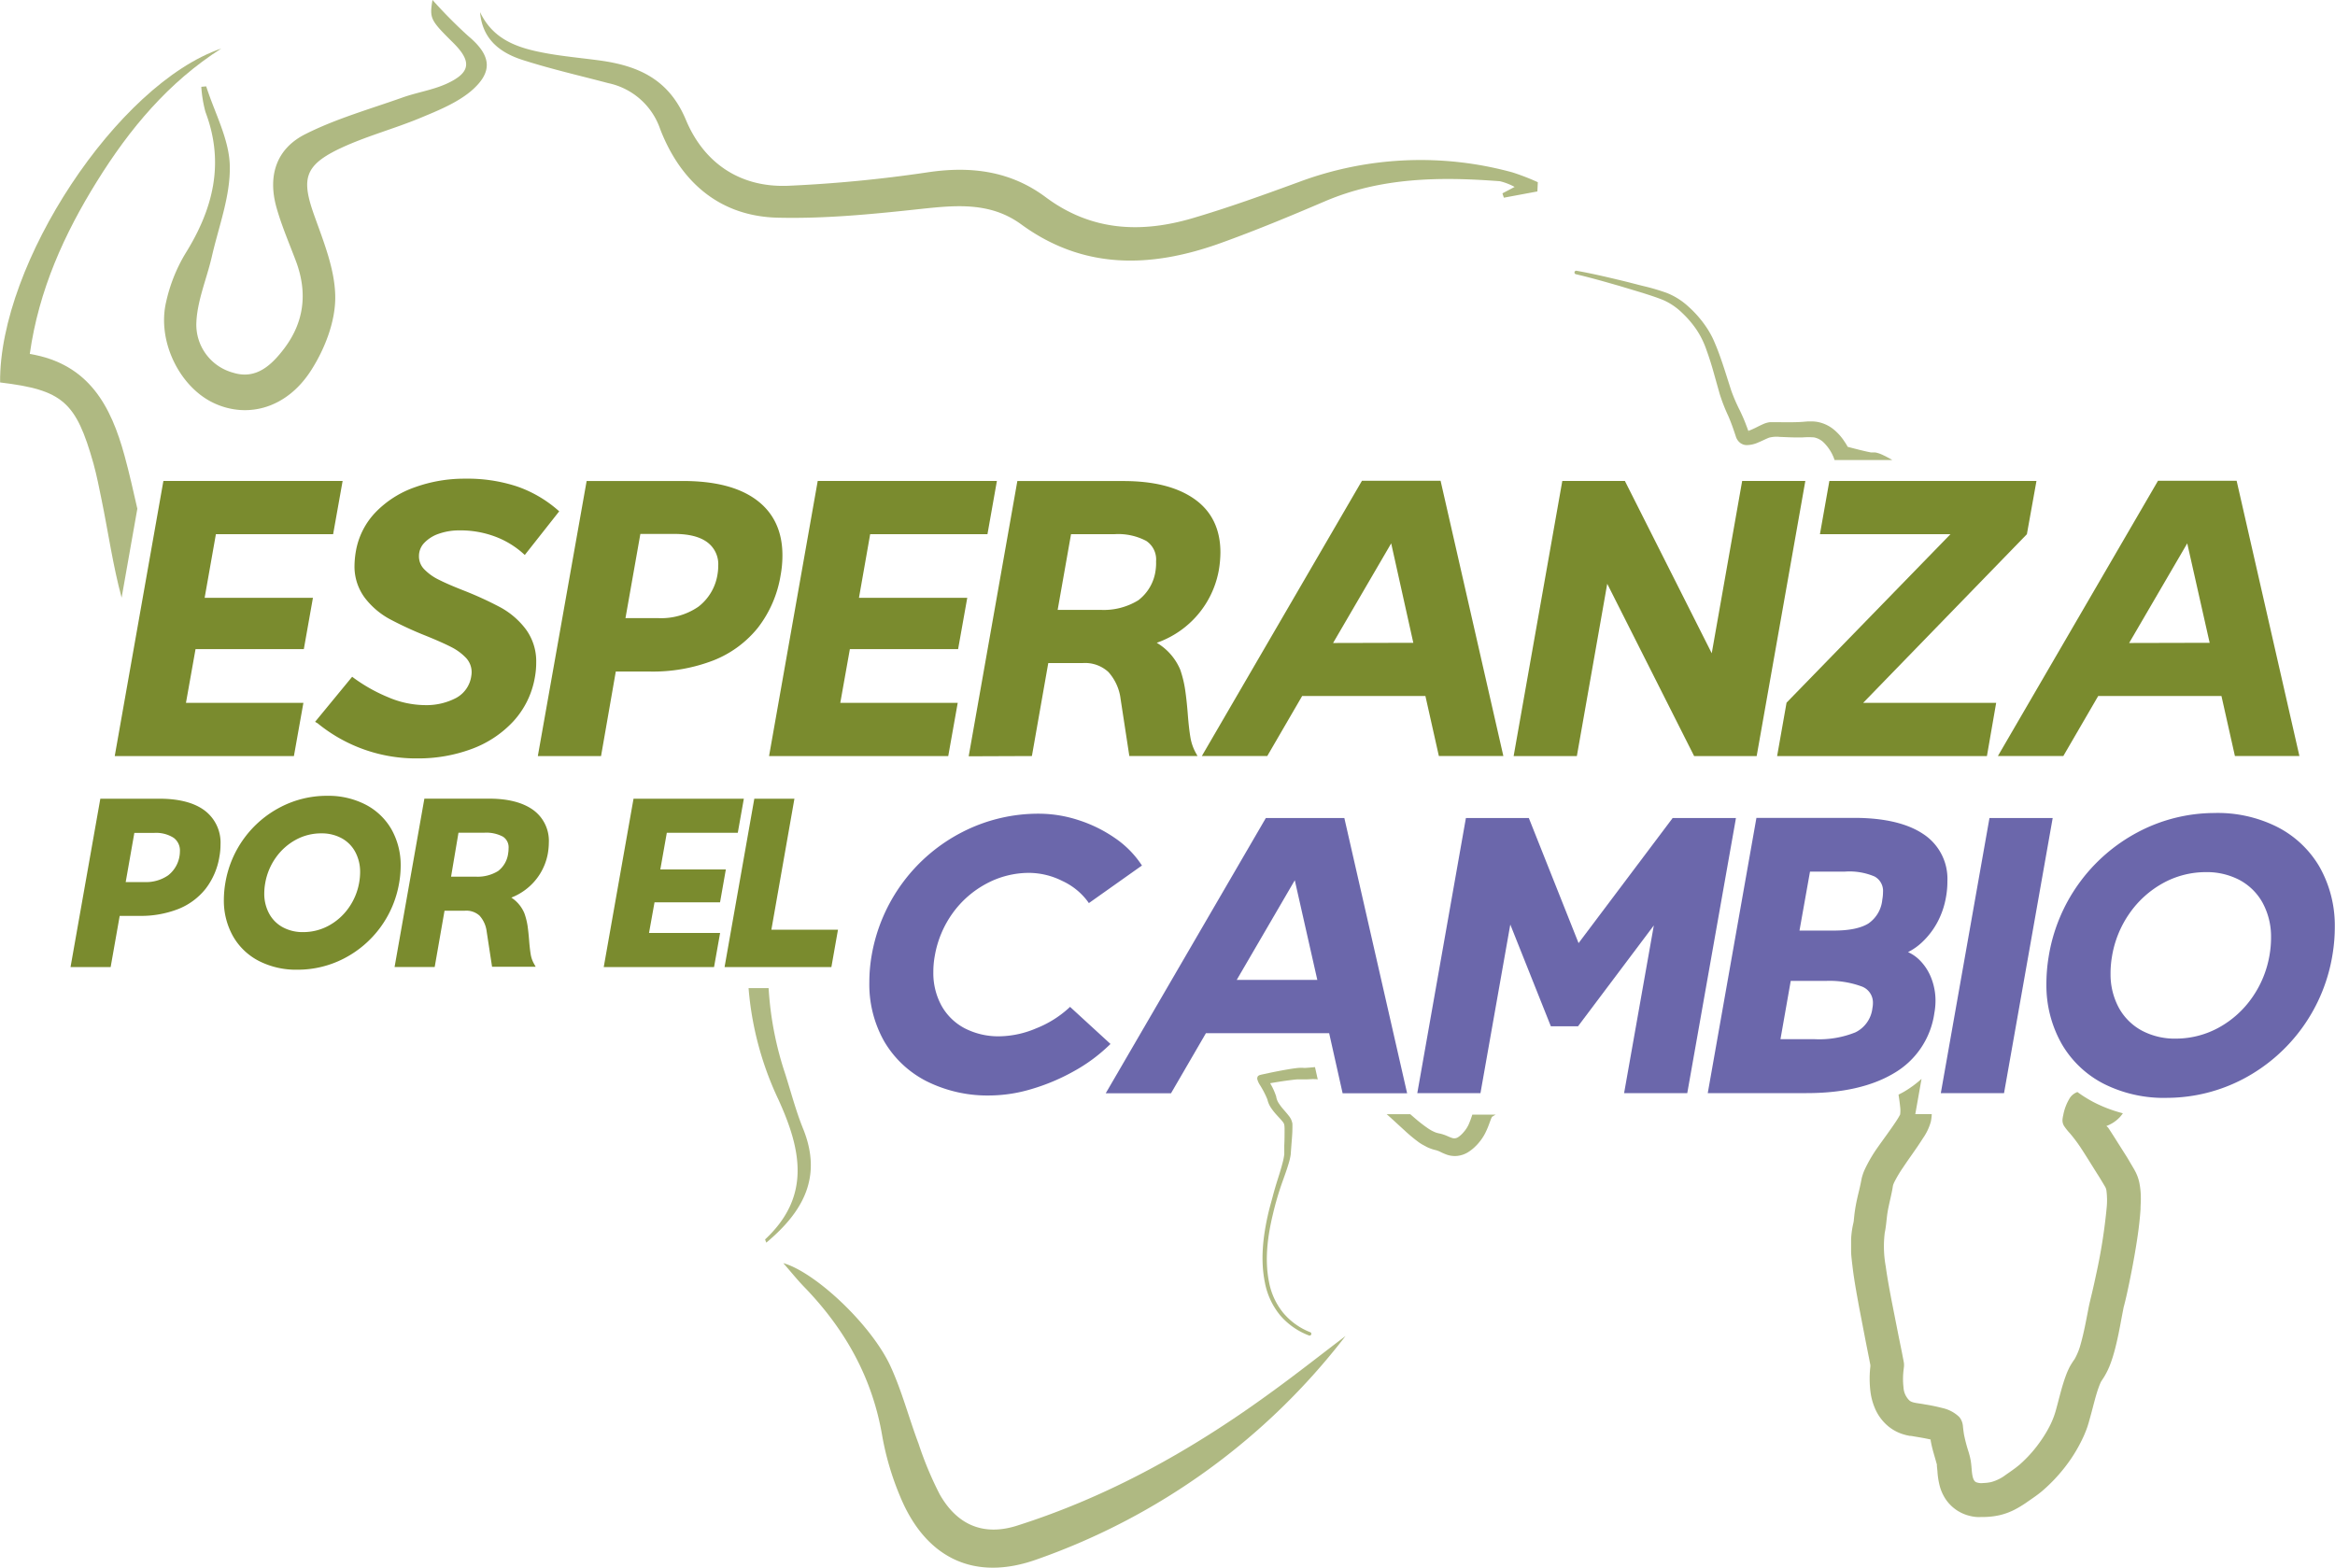 <?xml version="1.0" encoding="UTF-8"?> <svg xmlns="http://www.w3.org/2000/svg" id="Capa_1" data-name="Capa 1" viewBox="0 0 475.01 319.05"><style type="text/css"> .cls-1{fill:#7a8b2e;} .cls-2{fill:#6b67ab;} .cls-3{opacity:0.6;} </style><title>Esperanza Por El Cambio</title><g id="_Grupo_" data-name="&lt;Grupo&gt;"><polygon id="_Trazado_" data-name="&lt;Trazado&gt;" class="cls-1" points="61.72 143 37.83 143 39.78 132.06 61.81 132.06 63.66 121.63 41.63 121.63 43.92 108.68 67.77 108.68 69.7 97.85 33.24 97.85 23.34 153.83 59.79 153.83 61.72 143"></polygon><path id="_Trazado_2" data-name="&lt;Trazado&gt;" class="cls-1" d="M133.12,221.08a31.58,31.58,0,0,0,20.38,7.13,31.09,31.09,0,0,0,10.83-1.88,21.82,21.82,0,0,0,8.56-5.63,17.62,17.62,0,0,0,4.42-9.05,16.13,16.13,0,0,0,.26-2.9,11,11,0,0,0-2.15-6.87,16.15,16.15,0,0,0-5.07-4.37,72.35,72.35,0,0,0-7.46-3.43c-2.15-.84-3.86-1.58-5.08-2.2a10.48,10.48,0,0,1-3-2.13,3.73,3.73,0,0,1-1.09-2.66,3.85,3.85,0,0,1,1.08-2.73,7.34,7.34,0,0,1,3-1.87,12.43,12.43,0,0,1,4.11-.67,20.13,20.13,0,0,1,7.36,1.28,18,18,0,0,1,5.6,3.38l.38.34,7-8.88-.34-.3a25.18,25.18,0,0,0-8.18-4.74,32.14,32.14,0,0,0-10.6-1.6,29.68,29.68,0,0,0-10.26,1.75,20.51,20.51,0,0,0-8,5.11,15.18,15.18,0,0,0-4,8,18.45,18.45,0,0,0-.26,2.71,10.64,10.64,0,0,0,2.11,6.69,16,16,0,0,0,5,4.28,72.82,72.82,0,0,0,7.38,3.41c2.2.89,3.95,1.67,5.2,2.31a11,11,0,0,1,3,2.21,4.24,4.24,0,0,1,1.07,3.63,6,6,0,0,1-3.09,4.51,13,13,0,0,1-6.36,1.46,19.38,19.38,0,0,1-7.43-1.59,33.57,33.57,0,0,1-7-3.91l-.36-.27-7.54,9.17Z" transform="translate(-68.49 -73.91)"></path><path id="_Trazado_compuesto_" data-name="&lt;Trazado compuesto&gt;" class="cls-1" d="M200.7,210.54a34.2,34.2,0,0,0,12.93-2.27,21.9,21.9,0,0,0,9.06-6.67,23.59,23.59,0,0,0,4.6-10.65,22.37,22.37,0,0,0,.37-4.07c0-4.87-1.78-8.65-5.28-11.25s-8.5-3.86-15-3.86H187.83L178,227.18l-.1.56h12.86l3-17.2Zm-1.94-28h6.88c3,0,5.22.57,6.74,1.7a5.54,5.54,0,0,1,2.22,4.78,10.12,10.12,0,0,1-.14,1.71,10.29,10.29,0,0,1-3.9,6.62,13.35,13.35,0,0,1-8.15,2.32h-6.68Z" transform="translate(-68.49 -73.91)"></path><polygon id="_Trazado_3" data-name="&lt;Trazado&gt;" class="cls-1" points="192.9 153.83 194.83 143 170.94 143 172.89 132.06 194.91 132.06 196.77 121.63 174.74 121.63 177.02 108.68 200.88 108.68 202.8 97.85 166.35 97.85 156.45 153.83 192.9 153.83"></polygon><path id="_Trazado_compuesto_2" data-name="&lt;Trazado compuesto&gt;" class="cls-1" d="M278.41,227.73l3.33-18.92h7.06a7,7,0,0,1,5.17,1.82,10,10,0,0,1,2.48,5.46l1.78,11.63h13.87l-.39-.7a9.93,9.93,0,0,1-1.06-3.13c-.2-1.18-.38-2.76-.53-4.69s-.33-3.56-.53-4.92a22.81,22.81,0,0,0-1-4.11,11.56,11.56,0,0,0-4.78-5.48,19.51,19.51,0,0,0,5.23-2.79A19.22,19.22,0,0,0,316.42,190a22.3,22.3,0,0,0,.34-3.7c0-4.73-1.77-8.38-5.27-10.85s-8.32-3.67-14.49-3.67H275.45l-9.9,56Zm25.18-37.91a9.15,9.15,0,0,1-3.54,6.22,13.4,13.4,0,0,1-7.71,1.95h-8.69l2.72-15.4h8.86a12.21,12.21,0,0,1,6.44,1.37,4.53,4.53,0,0,1,2,4.16A10.11,10.11,0,0,1,303.59,189.82Z" transform="translate(-68.49 -73.91)"></path><path id="_Trazado_compuesto_3" data-name="&lt;Trazado compuesto&gt;" class="cls-1" d="M326.29,227.73l7.1-12.22h25.07l2.74,12.22h13.12l-12.77-56h-16l-32.57,56Zm13.39-23,11.82-20.27L356,204.69Z" transform="translate(-68.49 -73.91)"></path><polygon id="_Trazado_4" data-name="&lt;Trazado&gt;" class="cls-1" points="326.96 118.77 344.64 153.83 357.36 153.83 367.26 97.85 354.41 97.85 348.22 132.91 330.55 97.85 317.82 97.85 307.92 153.83 320.78 153.83 326.96 118.77"></polygon><polygon id="_Trazado_5" data-name="&lt;Trazado&gt;" class="cls-1" points="363.44 142.96 361.52 153.83 404.2 153.83 406.08 143 379.02 143 412.23 108.79 412.33 108.69 414.28 97.85 372.15 97.85 370.23 108.68 396.79 108.68 363.44 142.96"></polygon><path id="_Trazado_compuesto_4" data-name="&lt;Trazado compuesto&gt;" class="cls-1" d="M488.23,227.73l7.1-12.22h25.07l2.74,12.22h13.12l-12.77-56h-16l-32.57,56Zm13.39-23,11.82-20.27L518,204.69Z" transform="translate(-68.49 -73.91)"></path><path id="_Trazado_6" data-name="&lt;Trazado&gt;" class="cls-2" d="M294.4,286.31l-8.23-7.55-.32.3a21.57,21.57,0,0,1-6.59,4.08,19.68,19.68,0,0,1-7.39,1.61,14.94,14.94,0,0,1-7.15-1.64,11.54,11.54,0,0,1-4.7-4.59,13.8,13.8,0,0,1-1.66-6.83,18,18,0,0,1,.29-3.28,21,21,0,0,1,3.65-8.73,20.1,20.1,0,0,1,6.88-6,18.36,18.36,0,0,1,8.72-2.18,15.26,15.26,0,0,1,6.69,1.64,13.42,13.42,0,0,1,5.14,4.13l.27.38L300.8,250l-.26-.38a19.92,19.92,0,0,0-5.3-5.25,28.06,28.06,0,0,0-7.37-3.61,26.08,26.08,0,0,0-8-1.3,33.86,33.86,0,0,0-15.56,3.71,34.82,34.82,0,0,0-18.49,25.07,31.82,31.82,0,0,0-.48,5.5,23.56,23.56,0,0,0,3,12A21,21,0,0,0,257,293.9a27.73,27.73,0,0,0,12.91,2.89,30.22,30.22,0,0,0,8.4-1.3,41.48,41.48,0,0,0,8.59-3.61,33.64,33.64,0,0,0,7.12-5.21Z" transform="translate(-68.49 -73.91)"></path><path id="_Trazado_compuesto_5" data-name="&lt;Trazado compuesto&gt;" class="cls-2" d="M326,240.34l-32.57,56h13.28l7.1-12.22h25.07l2.74,12.22h13.12l-12.77-56Zm10.47,32.93H320.08L331.89,253Z" transform="translate(-68.49 -73.91)"></path><polygon id="_Trazado_7" data-name="&lt;Trazado&gt;" class="cls-2" points="353.14 166.43 340.27 166.43 321.13 191.88 311.01 166.43 298.21 166.43 288.32 222.41 301.17 222.41 307.24 188.1 315.49 208.8 321.02 208.8 336.44 188.28 330.39 222.41 343.24 222.41 353.05 166.99 353.14 166.43"></polygon><path id="_Trazado_compuesto_6" data-name="&lt;Trazado compuesto&gt;" class="cls-2" d="M462.64,261.5a16.89,16.89,0,0,0,1.71-5,17.42,17.42,0,0,0,.3-3.31,10.88,10.88,0,0,0-5-9.65h0c-3.24-2.14-7.94-3.23-14-3.23H425.8l-9.9,56H436c7.22,0,13.18-1.33,17.69-4A16.86,16.86,0,0,0,462,280a13.88,13.88,0,0,0,.23-2.46,12.58,12.58,0,0,0-.84-4.58,10.58,10.58,0,0,0-2.36-3.68,8,8,0,0,0-2.39-1.66,11.9,11.9,0,0,0,2.85-2A15.85,15.85,0,0,0,462.64,261.5Zm-14.08.31c-1.55.95-3.89,1.43-7,1.43h-7l2.14-12h7.14a13.08,13.08,0,0,1,6,1,3.32,3.32,0,0,1,1.71,3.19,8.08,8.08,0,0,1-.14,1.49h0A6.62,6.62,0,0,1,448.56,261.81Zm-15.78,11.67h7.14a19,19,0,0,1,7.22,1.1A3.49,3.49,0,0,1,449.5,278a5,5,0,0,1-.1,1h0a6.26,6.26,0,0,1-3.45,4.94,19.69,19.69,0,0,1-8.26,1.4h-7Z" transform="translate(-68.49 -73.91)"></path><polygon id="_Trazado_8" data-name="&lt;Trazado&gt;" class="cls-2" points="404.72 166.43 394.82 222.41 407.68 222.41 417.58 166.43 404.72 166.43"></polygon><path id="_Trazado_compuesto_7" data-name="&lt;Trazado compuesto&gt;" class="cls-2" d="M540.36,250.29a21,21,0,0,0-8.66-8.16,27,27,0,0,0-12.86-2.81,33.41,33.41,0,0,0-15.45,3.9,34.9,34.9,0,0,0-18.14,25.33,34.22,34.22,0,0,0-.46,5.72,24.16,24.16,0,0,0,3.14,12.07,20.91,20.91,0,0,0,8.66,8.14,27.17,27.17,0,0,0,12.86,2.79,33.55,33.55,0,0,0,15.45-3.88A34.82,34.82,0,0,0,543,268.09a34.12,34.12,0,0,0,.46-5.68A24.24,24.24,0,0,0,540.36,250.29Zm-29.1,34.93a14.31,14.31,0,0,1-7-1.6,11.66,11.66,0,0,1-4.7-4.61,14.3,14.3,0,0,1-1.72-6.92,20.26,20.26,0,0,1,.28-3.51,21.29,21.29,0,0,1,3.54-8.79,20.15,20.15,0,0,1,6.76-6.15,18,18,0,0,1,8.66-2.29,14.31,14.31,0,0,1,7,1.6,11.64,11.64,0,0,1,4.69,4.63,14.4,14.4,0,0,1,1.72,6.94,20.57,20.57,0,0,1-.28,3.54,21.15,21.15,0,0,1-3.54,8.77,20,20,0,0,1-6.76,6.12A18.15,18.15,0,0,1,511.27,285.22Z" transform="translate(-68.49 -73.91)"></path><path id="_Trazado_compuesto_8" data-name="&lt;Trazado compuesto&gt;" class="cls-1" d="M110.08,238.78c-2.13-1.58-5.22-2.37-9.18-2.37h-12l-6.06,34.25H91l1.84-10.41h4a20.87,20.87,0,0,0,7.9-1.39,13.45,13.45,0,0,0,5.56-4.1,14.46,14.46,0,0,0,2.82-6.53,13.71,13.71,0,0,0,.23-2.5A8.17,8.17,0,0,0,110.08,238.78ZM102.7,252a7.9,7.9,0,0,1-4.82,1.37H94.06l1.76-10h4a6.64,6.64,0,0,1,4,1,3.18,3.18,0,0,1,1.27,2.74A6.24,6.24,0,0,1,102.7,252Z" transform="translate(-68.49 -73.91)"></path><path id="_Trazado_compuesto_9" data-name="&lt;Trazado compuesto&gt;" class="cls-1" d="M150,250.14a14.85,14.85,0,0,0-1.84-7.44,12.91,12.91,0,0,0-5.26-5.07,16.54,16.54,0,0,0-7.85-1.81,20.4,20.4,0,0,0-9.46,2.28,21.31,21.31,0,0,0-11.24,15.34,20.9,20.9,0,0,0-.32,3.49,14.8,14.8,0,0,0,1.84,7.42,12.82,12.82,0,0,0,5.26,5.06,16.62,16.62,0,0,0,7.85,1.79,20.49,20.49,0,0,0,9.46-2.27,21.26,21.26,0,0,0,11.24-15.33A20.8,20.8,0,0,0,150,250.14Zm-19.85,13.41a8.47,8.47,0,0,1-4.16-1,6.88,6.88,0,0,1-2.74-2.75,8.47,8.47,0,0,1-1-4.11,12.13,12.13,0,0,1,.19-2.09,12.68,12.68,0,0,1,2.17-5.22,12,12,0,0,1,4.07-3.62,10.73,10.73,0,0,1,5.17-1.3,8.47,8.47,0,0,1,4.16,1,6.85,6.85,0,0,1,2.74,2.76,8.54,8.54,0,0,1,1,4.12,12.2,12.2,0,0,1-.19,2.11,12.63,12.63,0,0,1-2.17,5.21,11.93,11.93,0,0,1-4.07,3.6A10.78,10.78,0,0,1,130.12,263.55Z" transform="translate(-68.49 -73.91)"></path><path id="_Trazado_compuesto_10" data-name="&lt;Trazado compuesto&gt;" class="cls-1" d="M176.9,238.66c-2.12-1.5-5.1-2.26-8.88-2.26h-13.2l-6.06,34.25h8.16l2-11.45h4.12a4,4,0,0,1,3,1,5.86,5.86,0,0,1,1.45,3.2l1.1,7.2h8.87l-.39-.7a5.82,5.82,0,0,1-.62-1.83c-.12-.72-.23-1.67-.32-2.82s-.2-2.17-.32-3a14.09,14.09,0,0,0-.64-2.52,7,7,0,0,0-2.66-3.2,12,12,0,0,0,2.86-1.59,11.82,11.82,0,0,0,4.56-7.34,13.65,13.65,0,0,0,.21-2.27A7.75,7.75,0,0,0,176.9,238.66Zm-15.14,4.67H167a7.22,7.22,0,0,1,3.8.8,2.56,2.56,0,0,1,1.15,2.36,5.91,5.91,0,0,1-.08,1,5.36,5.36,0,0,1-2.06,3.64,7.93,7.93,0,0,1-4.56,1.14h-5Z" transform="translate(-68.49 -73.91)"></path><polygon id="_Trazado_9" data-name="&lt;Trazado&gt;" class="cls-1" points="133.15 183.58 146.48 183.58 147.66 176.89 134.33 176.89 135.65 169.43 150.09 169.43 151.32 162.5 128.88 162.5 122.82 196.75 145.26 196.75 146.49 189.82 132.03 189.82 133.15 183.58"></polygon><polygon id="_Trazado_10" data-name="&lt;Trazado&gt;" class="cls-1" points="161.61 162.5 153.45 162.5 147.4 196.75 169.13 196.75 170.47 189.16 156.92 189.16 161.61 162.5"></polygon></g><g id="_Grupo_2" data-name="&lt;Grupo&gt;" class="cls-3"><path id="_Trazado_11" data-name="&lt;Trazado&gt;" class="cls-1" d="M449.33,165.88h0Z" transform="translate(-68.49 -73.91)"></path><path id="_Trazado_12" data-name="&lt;Trazado&gt;" class="cls-1" d="M372.09,301h0Z" transform="translate(-68.49 -73.91)"></path><path id="_Trazado_13" data-name="&lt;Trazado&gt;" class="cls-1" d="M449.54,165.9h0Z" transform="translate(-68.49 -73.91)"></path><path id="_Trazado_14" data-name="&lt;Trazado&gt;" class="cls-1" d="M460.87,364.61s0-.17,0,0v0h0Z" transform="translate(-68.49 -73.91)"></path><path id="_Trazado_15" data-name="&lt;Trazado&gt;" class="cls-1" d="M424.28,161.87s0,0,0,0,0,0-.07-.1S424.28,161.89,424.28,161.87Z" transform="translate(-68.49 -73.91)"></path><path id="_Trazado_16" data-name="&lt;Trazado&gt;" class="cls-1" d="M467.42,176.48s.13.13-.05-.06l0,0,.06.07Z" transform="translate(-68.49 -73.91)"></path><path id="_Trazado_17" data-name="&lt;Trazado&gt;" class="cls-1" d="M226.81,297.55c4.72,10.31,6.67,19.8-2.68,28.53,0,0,.1.28.25.65,7.44-6.23,11.49-13.31,7.48-23.19-1.46-3.61-2.45-7.41-3.63-11.13a67.58,67.58,0,0,1-3.38-17.46h-4.08A65.21,65.21,0,0,0,226.81,297.55Z" transform="translate(-68.49 -73.91)"></path><path id="_Trazado_18" data-name="&lt;Trazado&gt;" class="cls-1" d="M93.83,166.64c-2.73-10-7.18-18.71-19.28-20.72,1.83-13,7-24.4,13.68-35.14s14.51-20.12,25.28-27c-21.17,7.24-45.22,43.8-45,67.94,12.75,1.54,15.44,3.91,19,16.53.66,2.39,1.13,4.83,1.63,7.26,1.37,6.68,2.32,13.47,4.09,20l3.2-18.1C95.62,173.84,94.81,170.22,93.83,166.64Z" transform="translate(-68.49 -73.91)"></path><path id="_Trazado_19" data-name="&lt;Trazado&gt;" class="cls-1" d="M174.81,86.11c5.73,1.84,11.62,3.18,17.44,4.72a14.26,14.26,0,0,1,10.55,9.37c4.17,10.78,12.16,17.76,24,18,9.66.23,19.4-.74,29-1.78,7.21-.77,14.17-1.44,20.44,3.14,12.76,9.32,26.5,8.86,40.55,3.81,7.17-2.58,14.23-5.51,21.24-8.51,11.48-4.9,23.47-5,35.58-4.08a12.25,12.25,0,0,1,3,1.16l-2.48,1.31.29.88,6.82-1.27.09-1.88a46.63,46.63,0,0,0-5.17-2,70.7,70.7,0,0,0-43.41,1.95c-7.16,2.62-14.34,5.22-21.65,7.37-10.52,3.1-20.62,2.63-29.88-4.27C274,108.64,265.86,107.64,257,109a275.32,275.32,0,0,1-28,2.7c-9.92.46-17.32-4.6-21-13.46-3.41-8.12-9.53-10.9-17.3-12-3.51-.48-7.06-.8-10.55-1.4-5.71-1-11.17-2.49-14-8.46C166.6,81.92,170.25,84.65,174.81,86.11Z" transform="translate(-68.49 -73.91)"></path><path id="_Trazado_20" data-name="&lt;Trazado&gt;" class="cls-1" d="M115.24,107.64c-.12-5.42-3.09-10.77-4.8-16.16l-1,.09a25.91,25.91,0,0,0,.85,5.13c3.94,10.4,1.56,19.75-4.11,28.83a32.92,32.92,0,0,0-3.9,9.83c-1.87,8,2.77,17.36,9.8,20.6,6.86,3.16,14.83,1,19.76-6.8,2.72-4.27,4.85-9.75,4.85-14.69,0-5.6-2.34-11.31-4.28-16.76-2.56-7.18-2.08-10,4.78-13.37,5.38-2.62,11.29-4.14,16.84-6.45,3.55-1.47,7.31-3,10.2-5.38,4.73-4,4.17-7.38-.5-11.28a99.46,99.46,0,0,1-7.26-7.33c-.61,3.76-.47,4.08,4.2,8.7,3.81,3.78,3.6,6.06-1.23,8.3-2.86,1.32-6.1,1.79-9.1,2.86-6.64,2.36-13.52,4.3-19.77,7.46-5.94,3-7.65,8.55-5.81,15,1.06,3.74,2.63,7.34,4,11,2.31,6.31,1.6,12.25-2.47,17.61-2.55,3.36-5.7,6.35-10.32,4.92a10.12,10.12,0,0,1-7.54-10c.13-4.61,2.14-9.15,3.18-13.75C113,119.95,115.38,113.76,115.24,107.64Z" transform="translate(-68.49 -73.91)"></path><path id="_Trazado_21" data-name="&lt;Trazado&gt;" class="cls-1" d="M275.39,384.31c-6.86,2.18-12.22-.15-15.75-6.4a71.35,71.35,0,0,1-4.29-10.28c-2-5.31-3.42-10.86-5.82-16-4-8.41-15.24-18.91-21.69-20.73,1.63,1.87,2.95,3.52,4.4,5,8.21,8.53,13.74,18.38,15.73,30.2a57.74,57.74,0,0,0,3.61,12.21c5.17,12.6,15.1,17.45,27.88,12.85a135.93,135.93,0,0,0,62.75-45.43c-5.2,3.94-10.32,8-15.62,11.81C310.81,369,294,378.4,275.39,384.31Z" transform="translate(-68.49 -73.91)"></path><polygon id="_Trazado_22" data-name="&lt;Trazado&gt;" class="cls-1" points="391.47 97.05 391.46 97.05 391.49 97.06 391.48 97.05 391.47 97.05"></polygon><path id="_Trazado_23" data-name="&lt;Trazado&gt;" class="cls-1" d="M449.49,165.89h0Z" transform="translate(-68.49 -73.91)"></path><path id="_Trazado_compuesto_11" data-name="&lt;Trazado compuesto&gt;" class="cls-1" d="M491.1,296.09a3.12,3.12,0,0,0-1.51,1.16,10.09,10.09,0,0,0-1.37,3.53,5.52,5.52,0,0,0-.16,1,2.25,2.25,0,0,0,.3,1.18,11.72,11.72,0,0,0,1.18,1.49,30.39,30.39,0,0,1,2.11,2.78c1.28,1.93,2.52,4,3.8,6,.31.49.61,1,.91,1.5l.42.71a2.21,2.21,0,0,1,.22.69,15.38,15.38,0,0,1,.06,3.38,112.24,112.24,0,0,1-2.21,13.95c-.24,1.15-.5,2.31-.77,3.45s-.58,2.35-.79,3.5c-.45,2.33-.88,4.65-1.51,6.89a13,13,0,0,1-1.24,3.11,17.17,17.17,0,0,0-1,1.57,16.3,16.3,0,0,0-.75,1.7c-.86,2.29-1.37,4.63-2,6.88a17.11,17.11,0,0,1-1.19,3.21,24.57,24.57,0,0,1-1.76,3,26.63,26.63,0,0,1-4.56,5.18c-.85.71-1.86,1.4-2.81,2.06a8.54,8.54,0,0,1-2.94,1.44,8.8,8.8,0,0,1-1.63.19,2.85,2.85,0,0,1-1.4-.17c-.65-.27-.82-1.45-.91-2.6-.05-.59-.1-1.19-.2-1.82a15.7,15.7,0,0,0-.45-1.8,31.62,31.62,0,0,1-.89-3.37c-.1-.56-.17-1.13-.23-1.7a3.83,3.83,0,0,0-.2-1,3.07,3.07,0,0,0-.58-1,7.16,7.16,0,0,0-3.45-1.81,35.4,35.4,0,0,0-3.55-.73c-1.14-.24-2.5-.26-3.1-.78a4,4,0,0,1-1.22-2.69,14.84,14.84,0,0,1,0-3.39l.1-.89a1.87,1.87,0,0,0,0-.34l0-.22-.08-.49-.34-1.77-.71-3.49-1.38-7c-.44-2.32-.88-4.65-1.2-7a22.64,22.64,0,0,1-.2-6.89c.25-1.14.34-2.45.48-3.55s.42-2.28.68-3.44c.13-.58.26-1.17.37-1.77.06-.28.1-.64.15-.86a4.79,4.79,0,0,1,.28-.69,26,26,0,0,1,1.8-3c1.32-2,2.74-3.86,4-5.88a11,11,0,0,0,1.61-3.38,9.25,9.25,0,0,0,.19-1.54h-3.35l1.27-7.17a21.75,21.75,0,0,1-3.59,2.63c-.35.21-.73.39-1.09.58.14.91.26,1.74.32,2.42a5.91,5.91,0,0,1,0,1.64,15.57,15.57,0,0,1-.81,1.35c-1.12,1.71-2.55,3.6-4,5.67A30.52,30.52,0,0,0,448,311.5c-.11.23-.22.47-.35.78a9.83,9.83,0,0,0-.44,1.39l-.2,1c-.09.44-.2.93-.33,1.48-.27,1.1-.61,2.5-.83,4-.05.32-.12.88-.15,1.15l-.08.76c0,.36-.11.68-.25,1.39a18.33,18.33,0,0,0-.31,2.59c0,.86,0,1.65,0,2.37s.09,1.4.16,2.11l.23,1.91c.35,2.6.79,4.94,1.22,7.33l1.36,7.06.69,3.47.26,1.36,0,.26a21.45,21.45,0,0,0,0,5,12.67,12.67,0,0,0,.86,3.36,9.66,9.66,0,0,0,3,4,9.36,9.36,0,0,0,1.21.78,8.73,8.73,0,0,0,1.44.62l.43.13.29.08.22.05.57.12.24,0,1.77.3c.83.14,1.6.29,2.24.44,0,.07,0,.13,0,.21.14.8.34,1.63.53,2.31l.51,1.78.22.78a1.58,1.58,0,0,1,0,.2c0,.21.07.64.12,1.28a15.47,15.47,0,0,0,.47,2.93,9.08,9.08,0,0,0,1.2,2.65,8.2,8.2,0,0,0,3,2.68,8.42,8.42,0,0,0,1.69.66,8.94,8.94,0,0,0,1.58.28,9.4,9.4,0,0,0,1,0h.61a15.75,15.75,0,0,0,3-.35,13.3,13.3,0,0,0,3.18-1.16,21.52,21.52,0,0,0,2.17-1.3l1.6-1.11c.37-.26,1.26-.89,1.82-1.38a33.48,33.48,0,0,0,5.88-6.59A31.64,31.64,0,0,0,492,366.9c.18-.38.33-.67.52-1.13s.42-1,.48-1.21l.15-.42.21-.67.28-1c.7-2.51,1.2-4.74,1.8-6.33a9.66,9.66,0,0,1,.41-1c.09-.18,0,0,.07-.15l.59-.91a15.35,15.35,0,0,0,1.32-2.74c.29-.77.51-1.5.71-2.19.76-2.73,1.19-5.2,1.62-7.5l.29-1.5c0-.08.14-.6.16-.67l.25-1c.3-1.25.55-2.44.8-3.65.5-2.41.95-4.81,1.35-7.26s.75-4.93.93-7.68c0-.71.07-1.41.06-2.22a15.68,15.68,0,0,0-.26-2.91,9.18,9.18,0,0,0-.42-1.52l-.18-.45-.06-.12-.09-.2c-.55-1.06-.19-.35-.32-.61l-.06-.1-.11-.19-.23-.39c-.3-.5-.67-1.14-1-1.7l-1.9-3-.94-1.49c-.35-.53-.71-1.12-1.1-1.68L497,303a7.1,7.1,0,0,0,2.66-1.73,7.6,7.6,0,0,0,.69-.86,28.32,28.32,0,0,1-6.08-2.33A26.87,26.87,0,0,1,491.1,296.09Zm-30.23,68.5c0-.15,0,0,0,0h0Z" transform="translate(-68.49 -73.91)"></path><path id="_Trazado_24" data-name="&lt;Trazado&gt;" class="cls-1" d="M333.9,291.19a8.1,8.1,0,0,0-1.82.05c-.6.07-1.19.17-1.78.27-1.18.2-2.34.43-3.51.67l-1.75.38c-.17.07-.22,0-.6.25a.8.8,0,0,0-.14.8,4.35,4.35,0,0,0,.4.9,18.71,18.71,0,0,1,1.61,3.07,5.12,5.12,0,0,0,.74,1.72,12.27,12.27,0,0,0,1.14,1.44c.4.45.82.87,1.17,1.31a1.84,1.84,0,0,1,.37.6,4.86,4.86,0,0,1,.08.82c0,1.16,0,2.34-.06,3.53l0,1.77a12.48,12.48,0,0,1-.33,1.67c-.29,1.14-.64,2.27-1,3.4s-.71,2.31-1,3.42-.64,2.29-.91,3.45c-1.07,4.63-1.67,9.5-.68,14.26a14.84,14.84,0,0,0,3.07,6.53,14.37,14.37,0,0,0,5.91,4.13.36.36,0,0,0,.27-.66h0a13.62,13.62,0,0,1-5.58-4,14,14,0,0,1-2.85-6.21c-.92-4.56-.3-9.32.8-13.86a61.11,61.11,0,0,1,2-6.76c.4-1.12.81-2.24,1.16-3.42a12.12,12.12,0,0,0,.45-1.92l.13-1.79c.09-1.18.21-2.36.22-3.64v-.51c0-.21,0-.47-.06-.58a3.22,3.22,0,0,0-.67-1.34c-.43-.56-.83-1-1.19-1.42a10.1,10.1,0,0,1-.93-1.26,3.45,3.45,0,0,1-.46-1.28,13.47,13.47,0,0,0-1.22-2.68l.33-.06c1.15-.2,2.31-.38,3.45-.53.57-.07,1.14-.15,1.68-.19l.39,0h.33l.22,0,.23,0,.38,0c.87,0,1.32-.07,1.85-.06.29,0,.55,0,.82.07l-.56-2.51C335.29,291.09,334.56,291.15,333.9,291.19Z" transform="translate(-68.49 -73.91)"></path><path id="_Trazado_25" data-name="&lt;Trazado&gt;" class="cls-1" d="M367.24,302.73a6.28,6.28,0,0,1-.9,1.4,8.36,8.36,0,0,1-.58.63,5.1,5.1,0,0,1-.61.49,1.4,1.4,0,0,1-1.33.16c-.5-.16-1.05-.46-1.64-.65a7,7,0,0,0-.91-.25,4.87,4.87,0,0,1-.81-.23,7.9,7.9,0,0,1-1.46-.79,30.5,30.5,0,0,1-2.76-2.15l-.86-.74h-4.79c1.14,1,2.3,2.1,3.54,3.22a32.14,32.14,0,0,0,3,2.5c.3.21.61.41,1,.61l.54.3a7.86,7.86,0,0,0,.76.33,8.15,8.15,0,0,0,1.18.36,3.73,3.73,0,0,1,.47.16c.37.13.66.35,1.7.74a5,5,0,0,0,2.21.26,5.22,5.22,0,0,0,2.15-.75,8.43,8.43,0,0,0,1.3-1l.32-.31.08-.08.18-.19.21-.24a10,10,0,0,0,1.44-2.14c.75-1.51,1.08-2.85,1.32-3.17a.61.61,0,0,1,.11-.15l0,0h0l.06,0a3.52,3.52,0,0,1,.61-.36H368A18.51,18.51,0,0,1,367.24,302.73Z" transform="translate(-68.49 -73.91)"></path><path id="_Trazado_compuesto_12" data-name="&lt;Trazado compuesto&gt;" class="cls-1" d="M452,166.71l-.63-.3-.41-.17-.28-.1-.3-.09-.4-.09-.25,0h-.33l-.3,0c-.59-.11-1.28-.27-1.94-.43-.92-.22-1.85-.47-2.79-.71-.19-.34-.38-.68-.61-1a10.75,10.75,0,0,0-2.15-2.46,7.34,7.34,0,0,0-3.53-1.63,7.05,7.05,0,0,0-1.14-.08l-.69,0-1.08.09c-1.46.1-2.89.08-4.52.07-.42,0-.84,0-1.35,0l-.42,0-.38,0a4.78,4.78,0,0,0-1.15.31c-1,.43-1.61.79-2.23,1.06a6.21,6.21,0,0,1-1,.39l0-.07-.21-.59-.45-1.17c-.31-.77-.65-1.53-1-2.26a35,35,0,0,1-1.77-4.07l-1.43-4.47c-.5-1.51-1-3-1.62-4.53l-.49-1.16c-.17-.38-.33-.73-.55-1.13a18.61,18.61,0,0,0-1.35-2.17,22.36,22.36,0,0,0-3.36-3.73,14.12,14.12,0,0,0-4.32-2.71c-1.63-.58-3.08-1-4.63-1.37s-3-.78-4.57-1.15c-3.05-.73-6.1-1.45-9.2-2h0a.36.36,0,0,0-.14.7c3,.7,6,1.56,9,2.42l4.48,1.35c1.48.47,3,.95,4.39,1.52a13,13,0,0,1,3.75,2.55,20.5,20.5,0,0,1,3,3.51,17.78,17.78,0,0,1,2,4.11c.53,1.45,1,2.94,1.42,4.44l1.27,4.51a35.59,35.59,0,0,0,1.72,4.41c.63,1.44,1.11,2.85,1.61,4.38a2.65,2.65,0,0,0,.82,1.12,2.25,2.25,0,0,0,1.33.46,6,6,0,0,0,2.44-.58c.74-.3,1.45-.68,2.13-.94a6.18,6.18,0,0,1,2.16-.15c1.55.06,3.13.15,4.71.1a14.33,14.33,0,0,1,2.25,0,3.9,3.9,0,0,1,1.86.93,8.94,8.94,0,0,1,2.33,3.68h11.74C453,167.22,452.54,167,452,166.71Zm-27.75-4.84s0,0,0-.11.07.08.07.1S424.28,161.84,424.28,161.87Z" transform="translate(-68.49 -73.91)"></path></g></svg> 